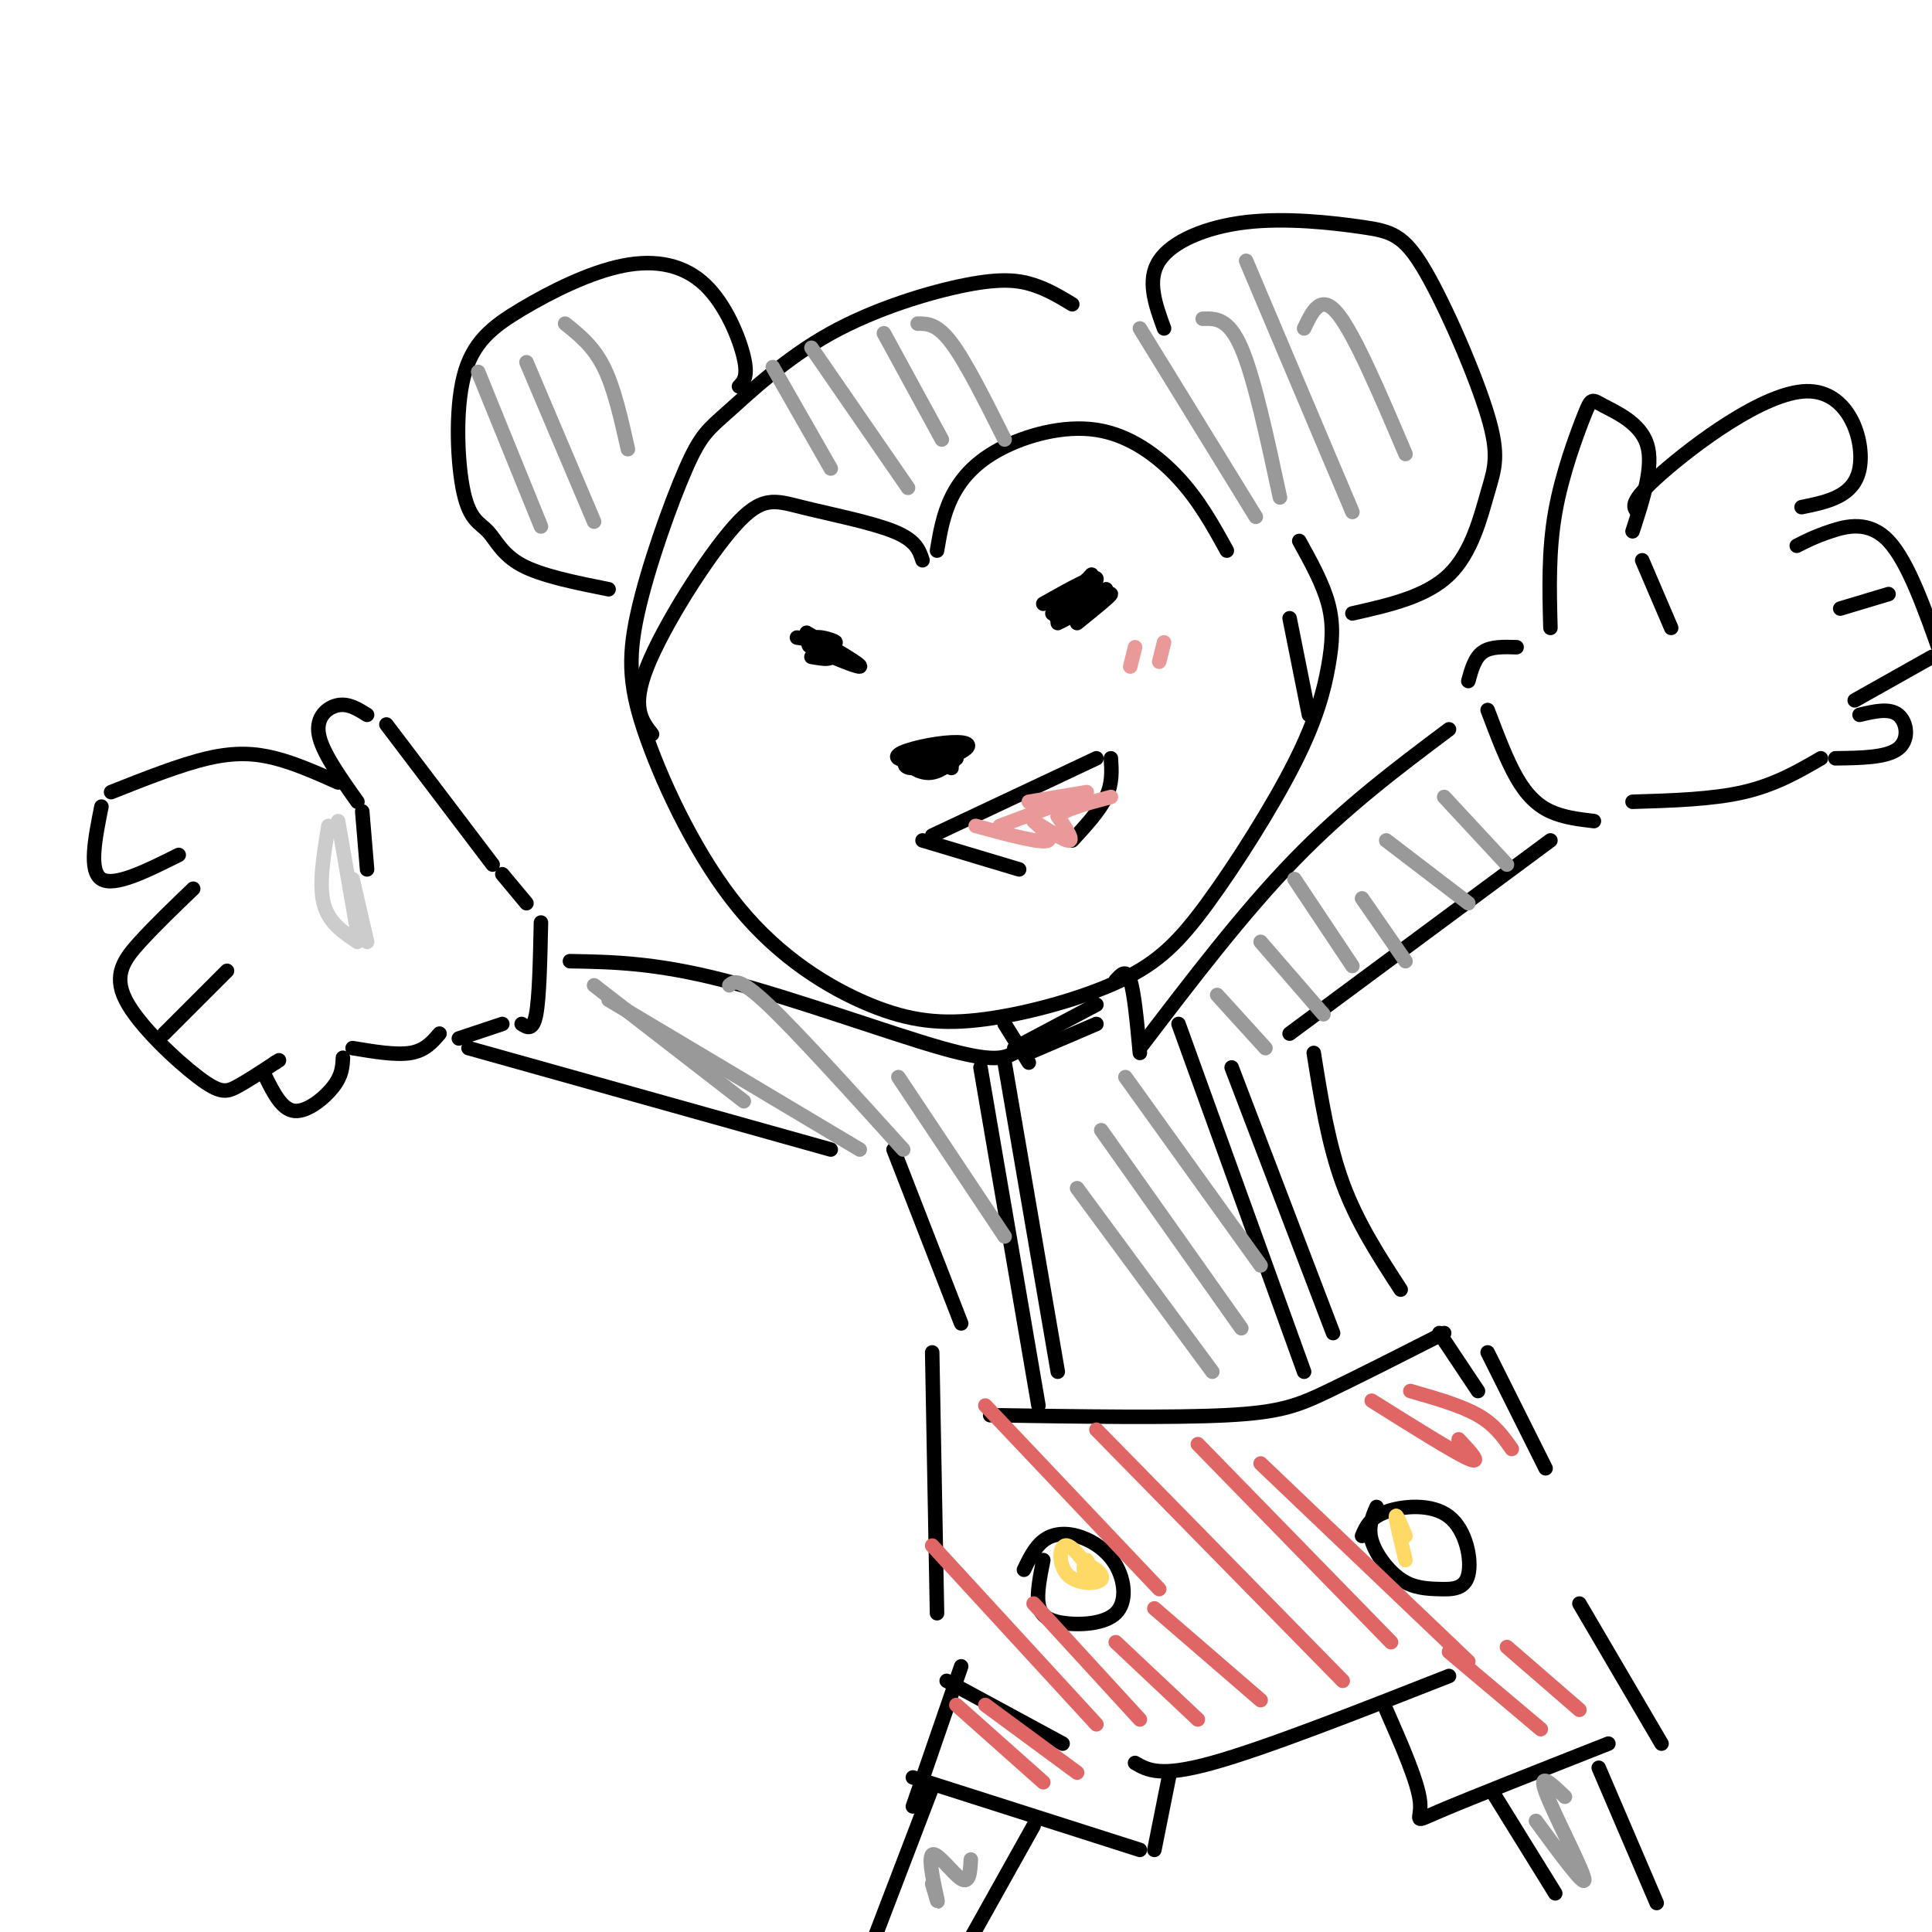 <svg viewBox='0 0 400 400' version='1.1' xmlns='http://www.w3.org/2000/svg' xmlns:xlink='http://www.w3.org/1999/xlink'><g fill='none' stroke='rgb(0,0,0)' stroke-width='3' stroke-linecap='round' stroke-linejoin='round'><path d='M222,63c-2.489,-1.506 -4.977,-3.012 -8,-4c-3.023,-0.988 -6.580,-1.459 -14,0c-7.420,1.459 -18.704,4.849 -28,10c-9.296,5.151 -16.603,12.063 -21,16c-4.397,3.937 -5.883,4.900 -9,12c-3.117,7.100 -7.864,20.339 -10,30c-2.136,9.661 -1.662,15.745 2,26c3.662,10.255 10.513,24.681 19,35c8.487,10.319 18.611,16.530 27,20c8.389,3.470 15.043,4.197 24,3c8.957,-1.197 20.219,-4.320 28,-8c7.781,-3.680 12.082,-7.917 18,-16c5.918,-8.083 13.452,-20.012 18,-29c4.548,-8.988 6.109,-15.035 7,-20c0.891,-4.965 1.112,-8.847 0,-13c-1.112,-4.153 -3.556,-8.576 -6,-13'/><path d='M153,80c0.958,-1.014 1.916,-2.028 1,-6c-0.916,-3.972 -3.706,-10.900 -8,-15c-4.294,-4.100 -10.091,-5.370 -17,-4c-6.909,1.370 -14.928,5.380 -21,9c-6.072,3.620 -10.196,6.848 -12,14c-1.804,7.152 -1.288,18.226 0,24c1.288,5.774 3.347,6.247 5,8c1.653,1.753 2.901,4.787 7,7c4.099,2.213 11.050,3.607 18,5'/><path d='M241,68c-1.811,-4.996 -3.622,-9.991 -1,-14c2.622,-4.009 9.676,-7.031 18,-8c8.324,-0.969 17.918,0.116 24,1c6.082,0.884 8.652,1.568 13,9c4.348,7.432 10.475,21.611 13,30c2.525,8.389 1.449,10.989 0,16c-1.449,5.011 -3.271,12.432 -8,17c-4.729,4.568 -12.364,6.284 -20,8'/><path d='M167,131c5.867,3.422 11.733,6.844 11,7c-0.733,0.156 -8.067,-2.956 -10,-4c-1.933,-1.044 1.533,-0.022 5,1'/><path d='M223,129c3.500,-2.833 7.000,-5.667 7,-6c0.000,-0.333 -3.500,1.833 -7,4'/><path d='M223,127c-0.167,-0.167 2.917,-2.583 6,-5'/><path d='M196,155c-3.689,0.444 -7.378,0.889 -8,2c-0.622,1.111 1.822,2.889 4,3c2.178,0.111 4.089,-1.444 6,-3'/><path d='M198,157c-0.631,-0.930 -5.209,-1.756 -8,-1c-2.791,0.756 -3.794,3.094 -1,3c2.794,-0.094 9.384,-2.619 11,-4c1.616,-1.381 -1.742,-1.618 -6,-1c-4.258,0.618 -9.416,2.089 -8,3c1.416,0.911 9.404,1.260 11,1c1.596,-0.260 -3.202,-1.130 -8,-2'/><path d='M189,156c0.000,0.167 4.000,1.583 8,3'/><path d='M193,173c0.000,0.000 34.000,-16.000 34,-16'/><path d='M191,174c0.000,0.000 20.000,6.000 20,6'/><path d='M230,157c0.167,2.583 0.333,5.167 -1,8c-1.333,2.833 -4.167,5.917 -7,9'/><path d='M208,212c0.000,0.000 5.000,8.000 5,8'/><path d='M231,203c0.000,0.000 0.100,0.100 0.1,0.1'/><path d='M231,203c1.083,-1.250 2.167,-2.500 3,0c0.833,2.500 1.417,8.750 2,15'/><path d='M210,217c0.000,0.000 17.000,-9.000 17,-9'/><path d='M213,218c0.000,0.000 14.000,-6.000 14,-6'/><path d='M210,218c-2.044,1.044 -4.089,2.089 -15,-1c-10.911,-3.089 -30.689,-10.311 -45,-14c-14.311,-3.689 -23.156,-3.844 -32,-4'/><path d='M236,217c10.667,-14.000 21.333,-28.000 32,-39c10.667,-11.000 21.333,-19.000 32,-27'/><path d='M267,214c0.000,0.000 54.000,-40.000 54,-40'/><path d='M308,147c1.956,5.178 3.911,10.356 6,14c2.089,3.644 4.311,5.756 7,7c2.689,1.244 5.844,1.622 9,2'/><path d='M304,141c0.667,-2.417 1.333,-4.833 3,-6c1.667,-1.167 4.333,-1.083 7,-1'/><path d='M321,130c-0.212,-7.974 -0.424,-15.949 1,-24c1.424,-8.051 4.485,-16.179 6,-20c1.515,-3.821 1.485,-3.337 4,-2c2.515,1.337 7.576,3.525 9,8c1.424,4.475 -0.788,11.238 -3,18'/><path d='M340,116c0.000,0.000 6.000,14.000 6,14'/><path d='M339,106c-0.881,-1.030 -1.762,-2.060 5,-8c6.762,-5.940 21.167,-16.792 30,-17c8.833,-0.208 12.095,10.226 11,16c-1.095,5.774 -6.548,6.887 -12,8'/><path d='M372,113c1.867,-0.956 3.733,-1.911 7,-3c3.267,-1.089 7.933,-2.311 12,2c4.067,4.311 7.533,14.156 11,24'/><path d='M384,145c0.000,0.000 16.000,-9.000 16,-9'/><path d='M381,126c0.000,0.000 10.000,-3.000 10,-3'/><path d='M385,148c3.089,-0.733 6.178,-1.467 8,0c1.822,1.467 2.378,5.133 0,7c-2.378,1.867 -7.689,1.933 -13,2'/><path d='M377,157c-4.750,2.750 -9.500,5.500 -16,7c-6.500,1.500 -14.750,1.750 -23,2'/><path d='M112,191c-0.167,7.750 -0.333,15.500 -1,19c-0.667,3.500 -1.833,2.750 -3,2'/><path d='M104,212c0.000,0.000 -9.000,3.000 -9,3'/><path d='M109,187c0.000,0.000 -5.000,-6.000 -5,-6'/><path d='M102,179c0.000,0.000 -22.000,-29.000 -22,-29'/><path d='M76,148c-1.911,-1.200 -3.822,-2.400 -6,-2c-2.178,0.400 -4.622,2.400 -4,6c0.622,3.600 4.311,8.800 8,14'/><path d='M75,168c0.000,0.000 1.000,12.000 1,12'/><path d='M70,162c-4.378,-1.956 -8.756,-3.911 -13,-5c-4.244,-1.089 -8.356,-1.311 -14,0c-5.644,1.311 -12.822,4.156 -20,7'/><path d='M21,167c-1.333,6.667 -2.667,13.333 0,15c2.667,1.667 9.333,-1.667 16,-5'/><path d='M40,184c-3.906,3.751 -7.812,7.502 -11,11c-3.188,3.498 -5.659,6.742 -3,12c2.659,5.258 10.447,12.531 15,16c4.553,3.469 5.872,3.134 8,2c2.128,-1.134 5.064,-3.067 8,-5'/><path d='M57,220c1.333,-0.833 0.667,-0.417 0,0'/><path d='M34,214c0.000,0.000 13.000,-13.000 13,-13'/><path d='M55,223c1.689,3.378 3.378,6.756 6,7c2.622,0.244 6.178,-2.644 8,-5c1.822,-2.356 1.911,-4.178 2,-6'/><path d='M73,217c4.500,0.750 9.000,1.500 12,1c3.000,-0.500 4.500,-2.250 6,-4'/><path d='M97,217c0.000,0.000 75.000,21.000 75,21'/><path d='M185,238c0.000,0.000 14.000,36.000 14,36'/><path d='M272,218c1.500,9.417 3.000,18.833 6,27c3.000,8.167 7.500,15.083 12,22'/><path d='M205,293c18.889,0.289 37.778,0.578 49,0c11.222,-0.578 14.778,-2.022 21,-5c6.222,-2.978 15.111,-7.489 24,-12'/><path d='M298,276c0.000,0.000 8.000,12.000 8,12'/><path d='M193,280c0.000,0.000 1.000,54.000 1,54'/><path d='M219,129c4.583,-2.333 9.167,-4.667 9,-5c-0.167,-0.333 -5.083,1.333 -10,3'/><path d='M218,127c-0.833,0.167 2.083,-0.917 5,-2'/><path d='M216,125c5.689,-3.200 11.378,-6.400 11,-5c-0.378,1.400 -6.822,7.400 -8,8c-1.178,0.600 2.911,-4.200 7,-9'/><path d='M226,119c-0.467,0.422 -5.133,5.978 -6,7c-0.867,1.022 2.067,-2.489 5,-6'/><path d='M165,132c3.889,0.622 7.778,1.244 8,1c0.222,-0.244 -3.222,-1.356 -4,-1c-0.778,0.356 1.111,2.178 3,4'/><path d='M172,136c-0.167,0.667 -2.083,0.333 -4,0'/><path d='M135,152c-2.179,-2.785 -4.357,-5.569 -1,-14c3.357,-8.431 12.250,-22.507 18,-29c5.750,-6.493 8.356,-5.402 14,-4c5.644,1.402 14.327,3.115 19,5c4.673,1.885 5.337,3.943 6,6'/><path d='M194,114c0.622,-3.694 1.244,-7.388 3,-11c1.756,-3.612 4.646,-7.144 10,-10c5.354,-2.856 13.172,-5.038 20,-4c6.828,1.038 12.665,5.297 17,10c4.335,4.703 7.167,9.852 10,15'/><path d='M267,128c0.000,0.000 4.000,20.000 4,20'/><path d='M308,280c0.000,0.000 12.000,24.000 12,24'/><path d='M196,348c0.000,0.000 24.000,13.000 24,13'/><path d='M235,365c2.583,1.500 5.167,3.000 16,0c10.833,-3.000 29.917,-10.500 49,-18'/><path d='M216,323c-0.669,3.359 -1.338,6.717 -1,9c0.338,2.283 1.683,3.490 5,4c3.317,0.510 8.607,0.322 11,-2c2.393,-2.322 1.889,-6.777 0,-10c-1.889,-3.223 -5.162,-5.214 -8,-6c-2.838,-0.786 -5.239,-0.367 -7,1c-1.761,1.367 -2.880,3.684 -4,6'/><path d='M285,312c-0.910,2.113 -1.820,4.225 -1,7c0.820,2.775 3.370,6.211 6,8c2.630,1.789 5.340,1.930 8,2c2.660,0.070 5.270,0.070 6,-3c0.730,-3.070 -0.419,-9.211 -4,-12c-3.581,-2.789 -9.595,-2.225 -13,-1c-3.405,1.225 -4.203,3.113 -5,5'/><path d='M203,221c0.000,0.000 12.000,70.000 12,70'/><path d='M208,220c0.000,0.000 11.000,64.000 11,64'/><path d='M244,212c0.000,0.000 26.000,72.000 26,72'/><path d='M255,221c0.000,0.000 21.000,55.000 21,55'/><path d='M199,345c0.000,0.000 -10.000,29.000 -10,29'/><path d='M189,368c0.000,0.000 47.000,15.000 47,15'/><path d='M239,383c0.000,0.000 3.000,-15.000 3,-15'/><path d='M287,354c3.289,7.489 6.578,14.978 7,19c0.422,4.022 -2.022,4.578 4,2c6.022,-2.578 20.511,-8.289 35,-14'/><path d='M327,332c0.000,0.000 17.000,29.000 17,29'/><path d='M309,371c0.000,0.000 13.000,21.000 13,21'/><path d='M331,366c0.000,0.000 12.000,28.000 12,28'/><path d='M193,370c0.000,0.000 -13.000,34.000 -13,34'/><path d='M214,378c0.000,0.000 -19.000,34.000 -19,34'/></g>
<g fill='none' stroke='rgb(224,102,102)' stroke-width='3' stroke-linecap='round' stroke-linejoin='round'><path d='M198,353c0.000,0.000 18.000,16.000 18,16'/><path d='M204,353c0.000,0.000 19.000,14.000 19,14'/><path d='M193,320c0.000,0.000 34.000,37.000 34,37'/><path d='M214,332c0.000,0.000 22.000,24.000 22,24'/><path d='M231,340c0.000,0.000 17.000,16.000 17,16'/><path d='M239,333c0.000,0.000 22.000,19.000 22,19'/><path d='M204,291c0.000,0.000 36.000,38.000 36,38'/><path d='M227,296c0.000,0.000 51.000,52.000 51,52'/><path d='M248,299c0.000,0.000 40.000,41.000 40,41'/><path d='M261,303c0.000,0.000 43.000,41.000 43,41'/><path d='M300,342c0.000,0.000 19.000,16.000 19,16'/><path d='M312,341c0.000,0.000 15.000,13.000 15,13'/><path d='M284,290c8.500,5.333 17.000,10.667 20,12c3.000,1.333 0.500,-1.333 -2,-4'/><path d='M292,288c5.250,1.500 10.500,3.000 14,5c3.500,2.000 5.250,4.500 7,7'/></g>
<g fill='none' stroke='rgb(153,153,153)' stroke-width='3' stroke-linecap='round' stroke-linejoin='round'><path d='M99,77c0.000,0.000 13.000,32.000 13,32'/><path d='M109,75c0.000,0.000 14.000,33.000 14,33'/><path d='M117,67c2.917,2.333 5.833,4.667 8,9c2.167,4.333 3.583,10.667 5,17'/><path d='M160,76c0.000,0.000 12.000,21.000 12,21'/><path d='M168,72c0.000,0.000 20.000,29.000 20,29'/><path d='M183,69c0.000,0.000 12.000,22.000 12,22'/><path d='M190,67c2.000,0.000 4.000,0.000 7,4c3.000,4.000 7.000,12.000 11,20'/><path d='M236,68c0.000,0.000 24.000,39.000 24,39'/><path d='M249,66c2.667,-0.083 5.333,-0.167 8,6c2.667,6.167 5.333,18.583 8,31'/><path d='M258,54c0.000,0.000 22.000,52.000 22,52'/><path d='M270,68c1.750,-3.667 3.500,-7.333 7,-3c3.500,4.333 8.750,16.667 14,29'/><path d='M252,206c0.000,0.000 10.000,11.000 10,11'/><path d='M261,195c0.000,0.000 13.000,15.000 13,15'/><path d='M268,182c0.000,0.000 12.000,18.000 12,18'/><path d='M282,186c0.000,0.000 9.000,13.000 9,13'/><path d='M287,174c0.000,0.000 17.000,13.000 17,13'/><path d='M299,165c0.000,0.000 13.000,14.000 13,14'/><path d='M223,246c0.000,0.000 28.000,38.000 28,38'/><path d='M228,234c0.000,0.000 29.000,41.000 29,41'/><path d='M233,223c0.000,0.000 28.000,39.000 28,39'/><path d='M186,223c0.000,0.000 22.000,33.000 22,33'/><path d='M123,204c0.000,0.000 31.000,24.000 31,24'/><path d='M126,207c0.000,0.000 52.000,31.000 52,31'/><path d='M151,204c1.000,-0.833 2.000,-1.667 8,4c6.000,5.667 17.000,17.833 28,30'/><path d='M193,390c0.702,2.458 1.405,4.917 1,3c-0.405,-1.917 -1.917,-8.208 -1,-9c0.917,-0.792 4.262,3.917 6,5c1.738,1.083 1.869,-1.458 2,-4'/><path d='M318,377c5.200,7.089 10.400,14.178 10,12c-0.400,-2.178 -6.400,-13.622 -8,-18c-1.600,-4.378 1.200,-1.689 4,1'/></g>
<g fill='none' stroke='rgb(255,217,102)' stroke-width='3' stroke-linecap='round' stroke-linejoin='round'><path d='M225,323c1.462,2.650 2.923,5.299 2,4c-0.923,-1.299 -4.231,-6.547 -6,-7c-1.769,-0.453 -2.000,3.889 0,6c2.000,2.111 6.231,1.991 7,1c0.769,-0.991 -1.923,-2.855 -3,-3c-1.077,-0.145 -0.538,1.427 0,3'/><path d='M291,323c-1.000,-4.083 -2.000,-8.167 -2,-9c0.000,-0.833 1.000,1.583 2,4'/></g>
<g fill='none' stroke='rgb(234,153,153)' stroke-width='3' stroke-linecap='round' stroke-linejoin='round'><path d='M235,134c0.000,0.000 -1.000,4.000 -1,4'/><path d='M241,133c0.000,0.000 -1.000,4.000 -1,4'/><path d='M202,171c6.899,1.869 13.798,3.738 15,3c1.202,-0.738 -3.292,-4.083 -3,-4c0.292,0.083 5.369,3.595 7,4c1.631,0.405 -0.185,-2.298 -2,-5'/><path d='M219,169c1.500,-1.500 6.250,-2.750 11,-4'/><path d='M213,166c0.000,0.000 12.000,-2.000 12,-2'/><path d='M207,171c0.000,0.000 16.000,-6.000 16,-6'/></g>
<g fill='none' stroke='rgb(204,204,204)' stroke-width='3' stroke-linecap='round' stroke-linejoin='round'><path d='M70,170c0.000,0.000 4.000,23.000 4,23'/><path d='M68,171c-1.000,6.000 -2.000,12.000 -1,16c1.000,4.000 4.000,6.000 7,8'/><path d='M73,182c0.000,0.000 3.000,13.000 3,13'/></g>
</svg>